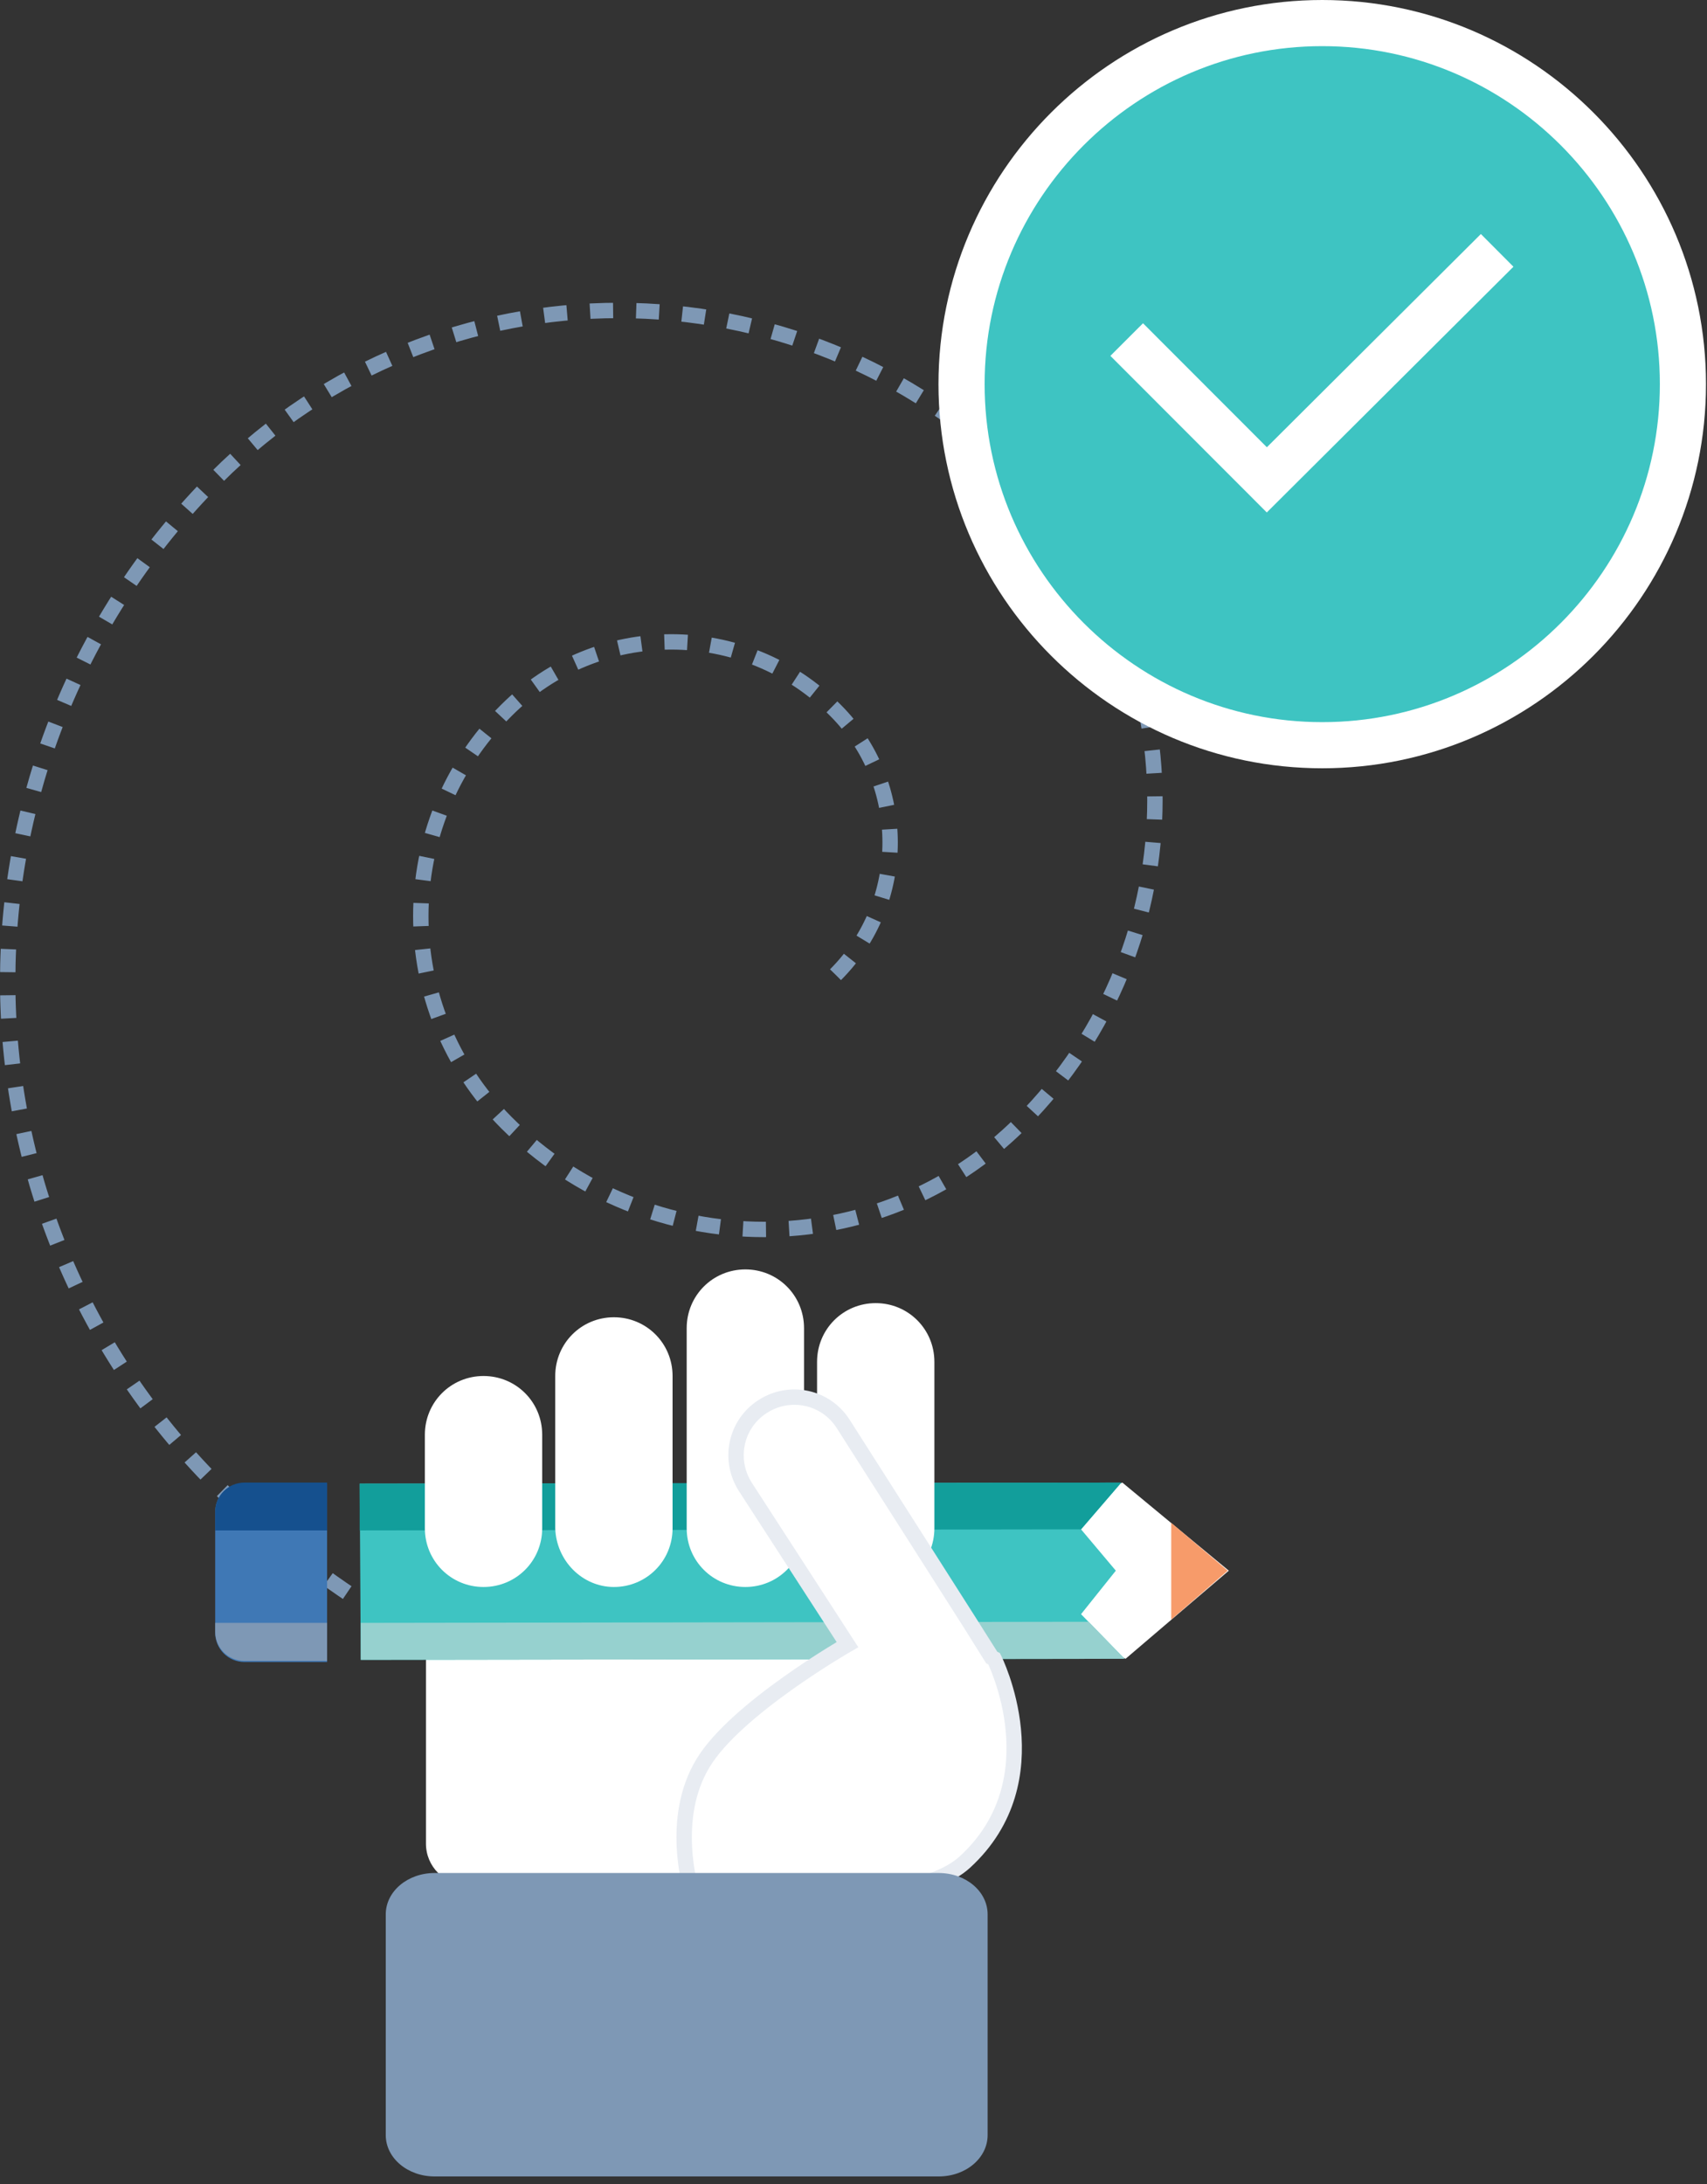 <svg xmlns="http://www.w3.org/2000/svg" width="222" height="284" viewBox="0 0 222 284">
  <rect x="0" y="0" width="222" height="284" fill="#333333" stroke="none"/>
  <g fill="none" fill-rule="evenodd" transform="translate(1 3)">
    <path stroke="#7E98B5" stroke-width="2" d="M112.184,223.858 C81.524,224.708 50.582,213.395 27.128,190.062 C-9.043,153.858 -9.043,95.313 27.128,59.111 C56.092,30.121 102.859,30.121 131.822,59.111 C154.995,82.303 154.995,119.777 131.822,142.969 C113.315,161.495 83.361,161.495 64.852,142.969 C50.017,128.121 50.017,104.081 64.852,89.373 C76.721,77.495 95.936,77.495 107.663,89.373 C117.13,98.848 117.13,114.262 107.663,123.737" stroke-dasharray="3 3 3 3"/>
    <g transform="translate(26.845 161.212)">
      <path fill="#FFFFFF" d="M27.552,75.516 C27.552,78.485 29.954,80.889 32.921,80.889 L88.306,80.889 C91.274,80.889 93.674,78.485 93.674,75.516 L93.674,34.363 C93.674,31.395 91.274,28.99 88.306,28.99 L32.921,28.99 C29.954,28.99 27.552,31.395 27.552,34.363 L27.552,75.516 Z"/>
      <path fill="#3F78B5" d="M0.141,32.384 L0.141,48.081 C0.141,50.203 1.837,51.9 3.956,51.9 L12.151,51.9 L14.694,51.9 L14.694,49.354 L14.694,31.252 L14.694,28.706 L12.151,28.706 L3.956,28.706 C1.837,28.566 0.141,30.263 0.141,32.384"/>
      <path fill="#FFFFFF" d="M118.119,28.566 L131.965,40.02 L118.543,51.475 L109.641,47.091 C109.641,47.091 109.5,37.051 109.641,36.627 C109.783,36.201 112.326,31.111 112.326,31.111 L118.119,28.566 Z"/>
      <polygon fill="#3EC4C2" points="19.074 51.616 118.4 51.475 112.748 45.677 117.271 40.02 112.748 34.646 117.977 28.566 18.933 28.707"/>
      <polygon fill="#F79B6A" points="124.477 46.384 131.823 40.02 124.477 33.799"/>
      <polygon fill="#129E9B" points="18.933 34.787 112.748 34.646 117.979 28.567 18.933 28.707"/>
      <path fill="#15508E" d="M0.141,32.384 L0.141,34.787 L14.694,34.787 L14.694,31.112 L14.694,28.566 L12.151,28.566 L3.956,28.566 C1.837,28.566 0.141,30.263 0.141,32.384"/>
      <polygon fill="#96D1CF" points="19.074 46.808 19.074 51.616 118.4 51.476 113.739 46.666"/>
      <path fill="#7E98B5" d="M0.141,46.808 L0.141,47.94 C0.141,50.061 1.837,51.757 3.956,51.757 L12.151,51.757 L14.694,51.757 L14.694,49.212 L14.694,46.808 L0.141,46.808 Z"/>
      <path fill="#FFFFFF" d="M86.046 42.141C90.284 42.141 93.674 38.749 93.674 34.506L93.674 12.868C93.674 8.626 90.284 5.232 86.046 5.232 81.807 5.232 78.416 8.626 78.416 12.868L78.416 34.506C78.557 38.749 81.948 42.141 86.046 42.141M69.091 42.141C73.33 42.141 76.721 38.749 76.721 34.506L76.721 8.485C76.721 4.242 73.33.848 69.091.848 64.852.848 61.461 4.242 61.461 8.485L61.461 34.506C61.461 38.749 64.852 42.141 69.091 42.141M51.995 42.141C56.233 42.141 59.624 38.749 59.624 34.506L59.624 14.708C59.624 10.466 56.233 7.07 51.995 7.07 47.756 7.07 44.365 10.466 44.365 14.708L44.365 34.506C44.506 38.749 47.897 42.141 51.995 42.141M35.04 42.141C39.278 42.141 42.669 38.749 42.669 34.506L42.669 22.343C42.669 18.101 39.278 14.708 35.04 14.708 30.801 14.708 27.41 18.101 27.41 22.343L27.41 34.506C27.41 38.749 30.801 42.141 35.04 42.141"/>
      <path fill="#FFFFFF" stroke="#E8ECF2" stroke-width="2" d="M101.445,51.475 L101.164,51.332 C101.023,51.05 81.808,20.928 81.808,20.928 C79.545,17.393 74.884,16.403 71.352,18.667 C67.82,20.928 66.829,25.595 69.091,29.13 L82.371,49.636 C82.371,49.636 67.82,57.98 63.581,65.051 C59.201,72.262 62.027,81.454 62.027,81.454 C62.027,81.454 89.72,85.132 97.632,77.918 C109.359,67.172 101.445,51.475 101.445,51.475 Z"/>
      <path fill="#7E98B5" d="M22.324,113.414 C22.324,116.384 25.149,118.788 28.682,118.788 L94.24,118.788 C97.773,118.788 100.598,116.384 100.598,113.414 L100.598,84.707 C100.598,81.738 97.773,79.332 94.24,79.332 L28.682,79.332 C25.149,79.332 22.324,81.738 22.324,84.707 L22.324,113.414 Z"/>
    </g>
    <path fill="#3EC4C2" stroke="#FFFFFF" stroke-width="6" d="M170.962,93.899 C145.104,93.899 124.052,72.828 124.052,46.949 C124.052,21.071 145.104,-0 170.962,-0 C196.817,-0 217.869,21.071 217.869,46.949 C217.869,72.828 196.817,93.899 170.962,93.899"/>
    <polyline stroke="#FFFFFF" stroke-width="6" points="145.53 41.152 163.755 59.394 193.71 29.556"/>
  </g>
</svg>
